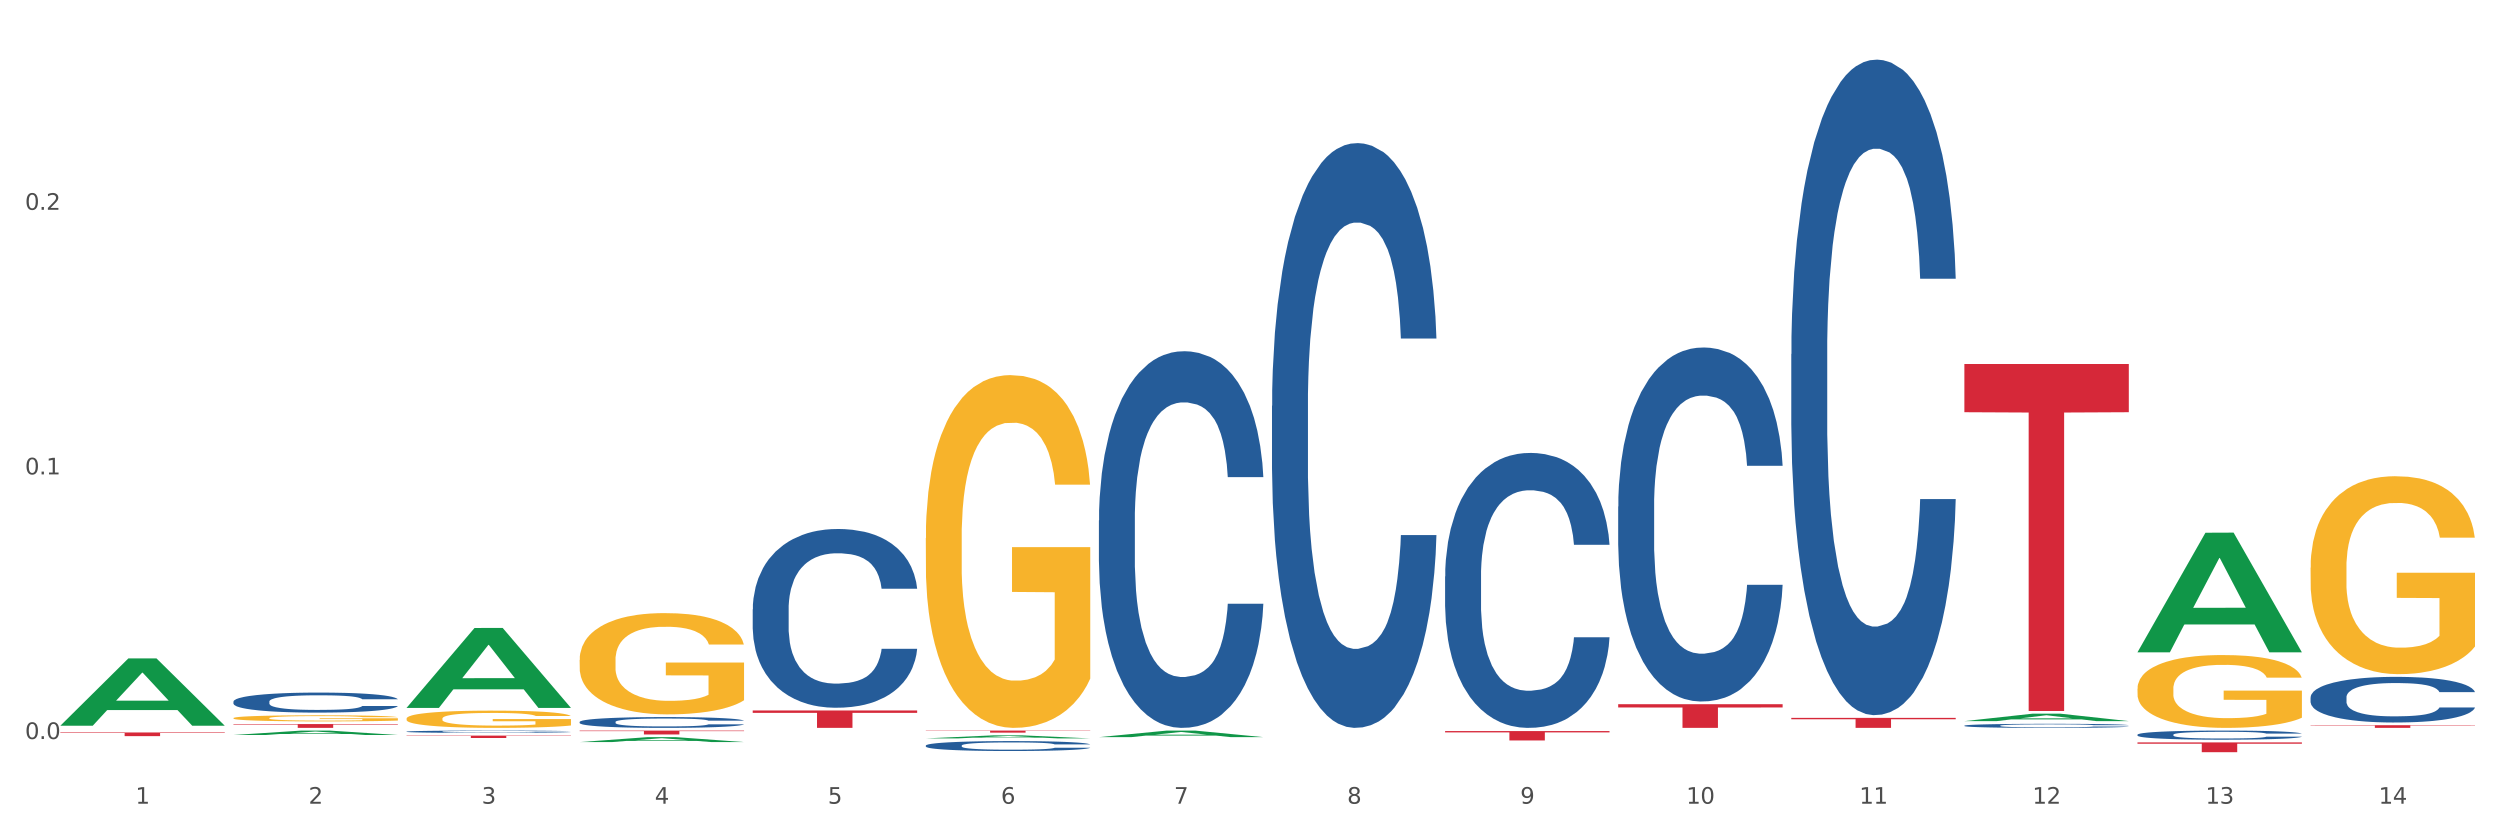 <?xml version="1.0" encoding="utf-8" standalone="no"?>
<!DOCTYPE svg PUBLIC "-//W3C//DTD SVG 1.1//EN"
  "http://www.w3.org/Graphics/SVG/1.1/DTD/svg11.dtd">
<svg xmlns:xlink="http://www.w3.org/1999/xlink" width="1080pt" height="360pt" viewBox="0 0 1080 360" xmlns="http://www.w3.org/2000/svg" version="1.1">
 <rect x="0" y="0" width="1080" height="360" fill="#333333" stroke="none"/>
 <defs>
  <style type="text/css">*{stroke-linejoin: round; stroke-linecap: butt}</style>
 </defs>
 <g id="figure_1">
  <g id="patch_1">
   <path d="M 0 360 
L 1080 360 
L 1080 0 
L 0 0 
z
" style="fill: #ffffff; stroke: #ffffff; stroke-linejoin: miter"/>
  </g>
  <g id="axes_1">
   <g id="matplotlib.axis_1">
    <g id="xtick_1">
     <g id="text_1">
      <!-- 1 -->
      <g style="fill: #4d4d4d" transform="translate(58.532 347.204) scale(0.096 -0.096)">
       <defs>
        <path id="DejaVuSans-31" d="M 794 531 
L 1825 531 
L 1825 4091 
L 703 3866 
L 703 4441 
L 1819 4666 
L 2450 4666 
L 2450 531 
L 3481 531 
L 3481 0 
L 794 0 
L 794 531 
z
" transform="scale(0.016)"/>
       </defs>
       <use xlink:href="#DejaVuSans-31"/>
      </g>
     </g>
    </g>
    <g id="xtick_2">
     <g id="text_2">
      <!-- 2 -->
      <g style="fill: #4d4d4d" transform="translate(133.308 347.204) scale(0.096 -0.096)">
       <defs>
        <path id="DejaVuSans-32" d="M 1228 531 
L 3431 531 
L 3431 0 
L 469 0 
L 469 531 
Q 828 903 1448 1529 
Q 2069 2156 2228 2338 
Q 2531 2678 2651 2914 
Q 2772 3150 2772 3378 
Q 2772 3750 2511 3984 
Q 2250 4219 1831 4219 
Q 1534 4219 1204 4116 
Q 875 4013 500 3803 
L 500 4441 
Q 881 4594 1212 4672 
Q 1544 4750 1819 4750 
Q 2544 4750 2975 4387 
Q 3406 4025 3406 3419 
Q 3406 3131 3298 2873 
Q 3191 2616 2906 2266 
Q 2828 2175 2409 1742 
Q 1991 1309 1228 531 
z
" transform="scale(0.016)"/>
       </defs>
       <use xlink:href="#DejaVuSans-32"/>
      </g>
     </g>
    </g>
    <g id="xtick_3">
     <g id="text_3">
      <!-- 3 -->
      <g style="fill: #4d4d4d" transform="translate(208.085 347.204) scale(0.096 -0.096)">
       <defs>
        <path id="DejaVuSans-33" d="M 2597 2516 
Q 3050 2419 3304 2112 
Q 3559 1806 3559 1356 
Q 3559 666 3084 287 
Q 2609 -91 1734 -91 
Q 1441 -91 1130 -33 
Q 819 25 488 141 
L 488 750 
Q 750 597 1062 519 
Q 1375 441 1716 441 
Q 2309 441 2620 675 
Q 2931 909 2931 1356 
Q 2931 1769 2642 2001 
Q 2353 2234 1838 2234 
L 1294 2234 
L 1294 2753 
L 1863 2753 
Q 2328 2753 2575 2939 
Q 2822 3125 2822 3475 
Q 2822 3834 2567 4026 
Q 2313 4219 1838 4219 
Q 1578 4219 1281 4162 
Q 984 4106 628 3988 
L 628 4550 
Q 988 4650 1302 4700 
Q 1616 4750 1894 4750 
Q 2613 4750 3031 4423 
Q 3450 4097 3450 3541 
Q 3450 3153 3228 2886 
Q 3006 2619 2597 2516 
z
" transform="scale(0.016)"/>
       </defs>
       <use xlink:href="#DejaVuSans-33"/>
      </g>
     </g>
    </g>
    <g id="xtick_4">
     <g id="text_4">
      <!-- 4 -->
      <g style="fill: #4d4d4d" transform="translate(282.862 347.204) scale(0.096 -0.096)">
       <defs>
        <path id="DejaVuSans-34" d="M 2419 4116 
L 825 1625 
L 2419 1625 
L 2419 4116 
z
M 2253 4666 
L 3047 4666 
L 3047 1625 
L 3713 1625 
L 3713 1100 
L 3047 1100 
L 3047 0 
L 2419 0 
L 2419 1100 
L 313 1100 
L 313 1709 
L 2253 4666 
z
" transform="scale(0.016)"/>
       </defs>
       <use xlink:href="#DejaVuSans-34"/>
      </g>
     </g>
    </g>
    <g id="xtick_5">
     <g id="text_5">
      <!-- 5 -->
      <g style="fill: #4d4d4d" transform="translate(357.638 347.204) scale(0.096 -0.096)">
       <defs>
        <path id="DejaVuSans-35" d="M 691 4666 
L 3169 4666 
L 3169 4134 
L 1269 4134 
L 1269 2991 
Q 1406 3038 1543 3061 
Q 1681 3084 1819 3084 
Q 2600 3084 3056 2656 
Q 3513 2228 3513 1497 
Q 3513 744 3044 326 
Q 2575 -91 1722 -91 
Q 1428 -91 1123 -41 
Q 819 9 494 109 
L 494 744 
Q 775 591 1075 516 
Q 1375 441 1709 441 
Q 2250 441 2565 725 
Q 2881 1009 2881 1497 
Q 2881 1984 2565 2268 
Q 2250 2553 1709 2553 
Q 1456 2553 1204 2497 
Q 953 2441 691 2322 
L 691 4666 
z
" transform="scale(0.016)"/>
       </defs>
       <use xlink:href="#DejaVuSans-35"/>
      </g>
     </g>
    </g>
    <g id="xtick_6">
     <g id="text_6">
      <!-- 6 -->
      <g style="fill: #4d4d4d" transform="translate(432.415 347.204) scale(0.096 -0.096)">
       <defs>
        <path id="DejaVuSans-36" d="M 2113 2584 
Q 1688 2584 1439 2293 
Q 1191 2003 1191 1497 
Q 1191 994 1439 701 
Q 1688 409 2113 409 
Q 2538 409 2786 701 
Q 3034 994 3034 1497 
Q 3034 2003 2786 2293 
Q 2538 2584 2113 2584 
z
M 3366 4563 
L 3366 3988 
Q 3128 4100 2886 4159 
Q 2644 4219 2406 4219 
Q 1781 4219 1451 3797 
Q 1122 3375 1075 2522 
Q 1259 2794 1537 2939 
Q 1816 3084 2150 3084 
Q 2853 3084 3261 2657 
Q 3669 2231 3669 1497 
Q 3669 778 3244 343 
Q 2819 -91 2113 -91 
Q 1303 -91 875 529 
Q 447 1150 447 2328 
Q 447 3434 972 4092 
Q 1497 4750 2381 4750 
Q 2619 4750 2861 4703 
Q 3103 4656 3366 4563 
z
" transform="scale(0.016)"/>
       </defs>
       <use xlink:href="#DejaVuSans-36"/>
      </g>
     </g>
    </g>
    <g id="xtick_7">
     <g id="text_7">
      <!-- 7 -->
      <g style="fill: #4d4d4d" transform="translate(507.191 347.204) scale(0.096 -0.096)">
       <defs>
        <path id="DejaVuSans-37" d="M 525 4666 
L 3525 4666 
L 3525 4397 
L 1831 0 
L 1172 0 
L 2766 4134 
L 525 4134 
L 525 4666 
z
" transform="scale(0.016)"/>
       </defs>
       <use xlink:href="#DejaVuSans-37"/>
      </g>
     </g>
    </g>
    <g id="xtick_8">
     <g id="text_8">
      <!-- 8 -->
      <g style="fill: #4d4d4d" transform="translate(581.968 347.204) scale(0.096 -0.096)">
       <defs>
        <path id="DejaVuSans-38" d="M 2034 2216 
Q 1584 2216 1326 1975 
Q 1069 1734 1069 1313 
Q 1069 891 1326 650 
Q 1584 409 2034 409 
Q 2484 409 2743 651 
Q 3003 894 3003 1313 
Q 3003 1734 2745 1975 
Q 2488 2216 2034 2216 
z
M 1403 2484 
Q 997 2584 770 2862 
Q 544 3141 544 3541 
Q 544 4100 942 4425 
Q 1341 4750 2034 4750 
Q 2731 4750 3128 4425 
Q 3525 4100 3525 3541 
Q 3525 3141 3298 2862 
Q 3072 2584 2669 2484 
Q 3125 2378 3379 2068 
Q 3634 1759 3634 1313 
Q 3634 634 3220 271 
Q 2806 -91 2034 -91 
Q 1263 -91 848 271 
Q 434 634 434 1313 
Q 434 1759 690 2068 
Q 947 2378 1403 2484 
z
M 1172 3481 
Q 1172 3119 1398 2916 
Q 1625 2713 2034 2713 
Q 2441 2713 2670 2916 
Q 2900 3119 2900 3481 
Q 2900 3844 2670 4047 
Q 2441 4250 2034 4250 
Q 1625 4250 1398 4047 
Q 1172 3844 1172 3481 
z
" transform="scale(0.016)"/>
       </defs>
       <use xlink:href="#DejaVuSans-38"/>
      </g>
     </g>
    </g>
    <g id="xtick_9">
     <g id="text_9">
      <!-- 9 -->
      <g style="fill: #4d4d4d" transform="translate(656.744 347.204) scale(0.096 -0.096)">
       <defs>
        <path id="DejaVuSans-39" d="M 703 97 
L 703 672 
Q 941 559 1184 500 
Q 1428 441 1663 441 
Q 2288 441 2617 861 
Q 2947 1281 2994 2138 
Q 2813 1869 2534 1725 
Q 2256 1581 1919 1581 
Q 1219 1581 811 2004 
Q 403 2428 403 3163 
Q 403 3881 828 4315 
Q 1253 4750 1959 4750 
Q 2769 4750 3195 4129 
Q 3622 3509 3622 2328 
Q 3622 1225 3098 567 
Q 2575 -91 1691 -91 
Q 1453 -91 1209 -44 
Q 966 3 703 97 
z
M 1959 2075 
Q 2384 2075 2632 2365 
Q 2881 2656 2881 3163 
Q 2881 3666 2632 3958 
Q 2384 4250 1959 4250 
Q 1534 4250 1286 3958 
Q 1038 3666 1038 3163 
Q 1038 2656 1286 2365 
Q 1534 2075 1959 2075 
z
" transform="scale(0.016)"/>
       </defs>
       <use xlink:href="#DejaVuSans-39"/>
      </g>
     </g>
    </g>
    <g id="xtick_10">
     <g id="text_10">
      <!-- 10 -->
      <g style="fill: #4d4d4d" transform="translate(728.467 347.204) scale(0.096 -0.096)">
       <defs>
        <path id="DejaVuSans-30" d="M 2034 4250 
Q 1547 4250 1301 3770 
Q 1056 3291 1056 2328 
Q 1056 1369 1301 889 
Q 1547 409 2034 409 
Q 2525 409 2770 889 
Q 3016 1369 3016 2328 
Q 3016 3291 2770 3770 
Q 2525 4250 2034 4250 
z
M 2034 4750 
Q 2819 4750 3233 4129 
Q 3647 3509 3647 2328 
Q 3647 1150 3233 529 
Q 2819 -91 2034 -91 
Q 1250 -91 836 529 
Q 422 1150 422 2328 
Q 422 3509 836 4129 
Q 1250 4750 2034 4750 
z
" transform="scale(0.016)"/>
       </defs>
       <use xlink:href="#DejaVuSans-31"/>
       <use xlink:href="#DejaVuSans-30" transform="translate(63.623 0)"/>
      </g>
     </g>
    </g>
    <g id="xtick_11">
     <g id="text_11">
      <!-- 11 -->
      <g style="fill: #4d4d4d" transform="translate(803.243 347.204) scale(0.096 -0.096)">
       <use xlink:href="#DejaVuSans-31"/>
       <use xlink:href="#DejaVuSans-31" transform="translate(63.623 0)"/>
      </g>
     </g>
    </g>
    <g id="xtick_12">
     <g id="text_12">
      <!-- 12 -->
      <g style="fill: #4d4d4d" transform="translate(878.02 347.204) scale(0.096 -0.096)">
       <use xlink:href="#DejaVuSans-31"/>
       <use xlink:href="#DejaVuSans-32" transform="translate(63.623 0)"/>
      </g>
     </g>
    </g>
    <g id="xtick_13">
     <g id="text_13">
      <!-- 13 -->
      <g style="fill: #4d4d4d" transform="translate(952.797 347.204) scale(0.096 -0.096)">
       <use xlink:href="#DejaVuSans-31"/>
       <use xlink:href="#DejaVuSans-33" transform="translate(63.623 0)"/>
      </g>
     </g>
    </g>
    <g id="xtick_14">
     <g id="text_14">
      <!-- 14 -->
      <g style="fill: #4d4d4d" transform="translate(1027.573 347.204) scale(0.096 -0.096)">
       <use xlink:href="#DejaVuSans-31"/>
       <use xlink:href="#DejaVuSans-34" transform="translate(63.623 0)"/>
      </g>
     </g>
    </g>
    <g id="xtick_15"/>
    <g id="xtick_16"/>
    <g id="xtick_17"/>
    <g id="xtick_18"/>
    <g id="xtick_19"/>
    <g id="xtick_20"/>
    <g id="xtick_21"/>
    <g id="xtick_22"/>
    <g id="xtick_23"/>
    <g id="xtick_24"/>
    <g id="xtick_25"/>
    <g id="xtick_26"/>
    <g id="xtick_27"/>
   </g>
   <g id="matplotlib.axis_2">
    <g id="ytick_1">
     <g id="text_15">
      <!-- 0.0 -->
      <g style="fill: #4d4d4d" transform="translate(10.8 319.255) scale(0.096 -0.096)">
       <defs>
        <path id="DejaVuSans-2e" d="M 684 794 
L 1344 794 
L 1344 0 
L 684 0 
L 684 794 
z
" transform="scale(0.016)"/>
       </defs>
       <use xlink:href="#DejaVuSans-30"/>
       <use xlink:href="#DejaVuSans-2e" transform="translate(63.623 0)"/>
       <use xlink:href="#DejaVuSans-30" transform="translate(95.41 0)"/>
      </g>
     </g>
    </g>
    <g id="ytick_2">
     <g id="text_16">
      <!-- 0.1 -->
      <g style="fill: #4d4d4d" transform="translate(10.8 204.946) scale(0.096 -0.096)">
       <use xlink:href="#DejaVuSans-30"/>
       <use xlink:href="#DejaVuSans-2e" transform="translate(63.623 0)"/>
       <use xlink:href="#DejaVuSans-31" transform="translate(95.41 0)"/>
      </g>
     </g>
    </g>
    <g id="ytick_3">
     <g id="text_17">
      <!-- 0.2 -->
      <g style="fill: #4d4d4d" transform="translate(10.8 90.637) scale(0.096 -0.096)">
       <use xlink:href="#DejaVuSans-30"/>
       <use xlink:href="#DejaVuSans-2e" transform="translate(63.623 0)"/>
       <use xlink:href="#DejaVuSans-32" transform="translate(95.41 0)"/>
      </g>
     </g>
    </g>
    <g id="ytick_4"/>
    <g id="ytick_5"/>
    <g id="ytick_6"/>
   </g>
   <g id="PolyCollection_1">
    <path d="M 26.067 313.472 
L 26.14 313.445 
L 55.434 284.442 
L 67.591 284.414 
L 97.105 313.527 
L 83.044 313.527 
L 76.672 306.748 
L 46.426 306.748 
L 46.207 306.857 
L 40.055 313.527 
L 26.067 313.527 
L 26.067 313.472 
L 50.234 302.702 
L 72.864 302.675 
L 61.659 290.619 
L 61.513 290.565 
L 61.366 290.647 
L 50.161 302.675 
L 50.234 302.702 
L 26.067 313.472 
z
" clip-path="url(#p01e218e8a9)" style="fill: #109648"/>
    <path d="M 624.279 315.824 
L 695.317 315.824 
L 695.317 316.387 
L 667.373 316.391 
L 667.373 319.876 
L 652.055 319.876 
L 652.055 316.391 
L 624.279 316.387 
L 624.279 315.827 
L 624.279 315.824 
z
" clip-path="url(#p01e218e8a9)" style="fill: #d62839"/>
    <path d="M 699.056 304.215 
L 770.094 304.215 
L 770.094 305.637 
L 742.15 305.646 
L 742.15 314.448 
L 726.831 314.448 
L 726.831 305.646 
L 699.056 305.637 
L 699.056 304.224 
L 699.056 304.215 
z
" clip-path="url(#p01e218e8a9)" style="fill: #d62839"/>
    <path d="M 773.833 310.113 
L 844.87 310.113 
L 844.87 310.715 
L 816.927 310.719 
L 816.927 314.448 
L 801.608 314.448 
L 801.608 310.719 
L 773.833 310.715 
L 773.833 310.117 
L 773.833 310.113 
z
" clip-path="url(#p01e218e8a9)" style="fill: #d62839"/>
    <path d="M 848.609 157.242 
L 919.647 157.242 
L 919.647 178.075 
L 891.703 178.215 
L 891.703 307.155 
L 876.385 307.155 
L 876.385 178.215 
L 848.609 178.075 
L 848.609 157.382 
L 848.609 157.242 
z
" clip-path="url(#p01e218e8a9)" style="fill: #d62839"/>
    <path d="M 923.386 320.715 
L 994.423 320.715 
L 994.423 321.303 
L 966.48 321.307 
L 966.48 324.95 
L 951.161 324.95 
L 951.161 321.307 
L 923.386 321.303 
L 923.386 320.719 
L 923.386 320.715 
z
" clip-path="url(#p01e218e8a9)" style="fill: #d62839"/>
    <path d="M 998.162 313.283 
L 1069.2 313.283 
L 1069.2 313.445 
L 1041.256 313.446 
L 1041.256 314.448 
L 1025.938 314.448 
L 1025.938 313.446 
L 998.162 313.445 
L 998.162 313.284 
L 998.162 313.283 
z
" clip-path="url(#p01e218e8a9)" style="fill: #d62839"/>
    <path d="M 175.62 316.06 
L 175.704 316.059 
L 175.704 316.033 
L 175.956 315.998 
L 176.88 315.934 
L 178.055 315.885 
L 180.07 315.828 
L 181.162 315.804 
L 182.59 315.778 
L 185.528 315.734 
L 188.887 315.698 
L 191.238 315.677 
L 193.002 315.665 
L 196.948 315.642 
L 199.215 315.631 
L 201.567 315.623 
L 203.582 315.618 
L 206.941 315.611 
L 209.628 315.608 
L 212.734 315.608 
L 215.337 315.608 
L 218.78 315.612 
L 223.818 315.623 
L 225.75 315.63 
L 228.353 315.641 
L 231.04 315.655 
L 233.223 315.67 
L 235.742 315.691 
L 238.345 315.719 
L 240.864 315.754 
L 242.627 315.786 
L 244.055 315.82 
L 245.314 315.861 
L 246.238 315.906 
L 246.658 315.944 
L 231.292 315.944 
L 230.872 315.91 
L 230.032 315.873 
L 229.192 315.848 
L 228.269 315.828 
L 226.841 315.805 
L 225.582 315.791 
L 223.482 315.773 
L 221.551 315.762 
L 219.956 315.756 
L 218.024 315.75 
L 213.91 315.745 
L 210.971 315.745 
L 209.124 315.746 
L 206.857 315.751 
L 204.925 315.757 
L 202.658 315.768 
L 200.895 315.78 
L 199.131 315.796 
L 198.124 315.807 
L 196.612 315.827 
L 195.605 315.844 
L 194.261 315.872 
L 193.506 315.893 
L 192.162 315.945 
L 191.574 315.984 
L 191.322 316.01 
L 191.154 316.04 
L 191.154 316.183 
L 191.658 316.248 
L 192.078 316.275 
L 192.75 316.307 
L 194.009 316.347 
L 195.857 316.387 
L 197.788 316.415 
L 199.383 316.433 
L 200.895 316.445 
L 202.406 316.456 
L 204.254 316.465 
L 205.765 316.47 
L 208.032 316.476 
L 210.719 316.478 
L 212.818 316.478 
L 217.101 316.474 
L 219.032 316.469 
L 220.879 316.463 
L 222.895 316.453 
L 224.49 316.442 
L 225.414 316.433 
L 226.925 316.416 
L 228.101 316.398 
L 229.108 316.376 
L 229.78 316.358 
L 230.536 316.33 
L 231.124 316.299 
L 231.292 316.283 
L 246.658 316.283 
L 246.322 316.316 
L 245.734 316.348 
L 244.559 316.391 
L 243.635 316.416 
L 242.207 316.446 
L 240.696 316.472 
L 238.597 316.501 
L 236.666 316.522 
L 234.65 316.54 
L 232.467 316.557 
L 228.521 316.58 
L 227.093 316.586 
L 224.07 316.597 
L 221.719 316.604 
L 218.276 316.61 
L 214.75 316.614 
L 211.055 316.615 
L 207.78 316.613 
L 204.17 316.607 
L 201.902 316.602 
L 199.383 316.593 
L 196.444 316.581 
L 193.673 316.565 
L 191.07 316.547 
L 188.635 316.525 
L 186.368 316.501 
L 183.429 316.462 
L 181.246 316.423 
L 179.651 316.387 
L 178.559 316.357 
L 177.467 316.318 
L 176.88 316.292 
L 175.956 316.227 
L 175.62 316.168 
L 175.62 316.06 
z
" clip-path="url(#p01e218e8a9)" style="fill: #255c99"/>
    <path d="M 100.844 310.226 
L 100.927 310.224 
L 100.927 310.137 
L 101.095 310.062 
L 101.934 309.881 
L 103.192 309.731 
L 104.114 309.652 
L 105.037 309.587 
L 106.127 309.522 
L 107.469 309.454 
L 109.901 309.355 
L 111.411 309.305 
L 113.256 309.252 
L 116.611 309.174 
L 119.043 309.131 
L 121.559 309.095 
L 125.669 309.051 
L 128.353 309.032 
L 131.204 309.018 
L 134.643 309.008 
L 137.243 309.005 
L 142.946 309.013 
L 147.811 309.034 
L 150.159 309.051 
L 153.178 309.08 
L 154.772 309.1 
L 157.372 309.138 
L 160.056 309.189 
L 161.901 309.232 
L 164.668 309.314 
L 166.765 309.396 
L 168.694 309.498 
L 169.701 309.567 
L 170.456 309.633 
L 171.126 309.707 
L 171.797 309.826 
L 156.701 309.826 
L 156.114 309.741 
L 155.191 309.662 
L 153.849 309.584 
L 152.675 309.536 
L 150.662 309.476 
L 148.817 309.437 
L 146.888 309.408 
L 144.54 309.384 
L 142.695 309.372 
L 140.095 309.362 
L 134.979 309.365 
L 131.54 309.384 
L 129.192 309.408 
L 127.682 309.43 
L 126.34 309.454 
L 124.83 309.488 
L 123.069 309.539 
L 121.811 309.584 
L 120.553 309.642 
L 119.547 309.7 
L 118.624 309.768 
L 117.869 309.84 
L 117.282 309.915 
L 116.779 310.006 
L 116.359 310.158 
L 116.359 310.489 
L 116.527 310.564 
L 116.947 310.662 
L 117.45 310.737 
L 118.288 310.826 
L 119.043 310.887 
L 120.469 310.974 
L 122.063 311.046 
L 123.321 311.092 
L 124.579 311.13 
L 126.759 311.183 
L 129.192 311.227 
L 131.288 311.253 
L 134.14 311.278 
L 136.069 311.287 
L 137.746 311.292 
L 141.856 311.292 
L 144.791 311.285 
L 148.062 311.268 
L 150.578 311.246 
L 152.675 311.22 
L 155.023 311.176 
L 156.533 311.135 
L 156.533 310.631 
L 138.082 310.629 
L 138.082 310.293 
L 171.881 310.293 
L 171.881 311.278 
L 170.456 311.328 
L 168.862 311.374 
L 167.185 311.415 
L 164.668 311.466 
L 161.649 311.514 
L 158.965 311.548 
L 156.114 311.577 
L 152.759 311.603 
L 148.398 311.627 
L 145.714 311.637 
L 142.359 311.644 
L 138.417 311.647 
L 134.979 311.642 
L 131.624 311.63 
L 128.101 311.608 
L 124.663 311.577 
L 122.063 311.545 
L 119.463 311.507 
L 116.695 311.456 
L 114.514 311.408 
L 112.837 311.364 
L 110.992 311.309 
L 108.979 311.237 
L 107.469 311.171 
L 106.127 311.104 
L 104.702 311.017 
L 103.695 310.942 
L 102.689 310.848 
L 102.102 310.778 
L 101.431 310.67 
L 100.927 310.518 
L 100.844 310.226 
z
" clip-path="url(#p01e218e8a9)" style="fill: #f7b32b"/>
    <path d="M 998.162 301.264 
L 998.246 301.246 
L 998.246 300.741 
L 998.498 300.057 
L 999.422 298.796 
L 1000.597 297.842 
L 1002.613 296.725 
L 1003.704 296.257 
L 1005.132 295.735 
L 1008.071 294.888 
L 1011.429 294.168 
L 1013.78 293.772 
L 1015.544 293.519 
L 1019.49 293.069 
L 1021.758 292.871 
L 1024.109 292.709 
L 1026.124 292.601 
L 1029.483 292.475 
L 1032.17 292.421 
L 1035.277 292.403 
L 1037.88 292.421 
L 1041.322 292.493 
L 1046.36 292.709 
L 1048.292 292.835 
L 1050.895 293.051 
L 1053.582 293.339 
L 1055.765 293.627 
L 1058.284 294.042 
L 1060.887 294.582 
L 1063.406 295.266 
L 1065.169 295.897 
L 1066.597 296.563 
L 1067.856 297.373 
L 1068.78 298.256 
L 1069.2 298.994 
L 1053.834 298.994 
L 1053.414 298.328 
L 1052.574 297.608 
L 1051.734 297.121 
L 1050.811 296.725 
L 1049.383 296.275 
L 1048.124 295.987 
L 1046.025 295.645 
L 1044.093 295.428 
L 1042.498 295.302 
L 1040.567 295.194 
L 1036.452 295.086 
L 1033.513 295.086 
L 1031.666 295.122 
L 1029.399 295.212 
L 1027.467 295.338 
L 1025.2 295.555 
L 1023.437 295.789 
L 1021.674 296.095 
L 1020.666 296.311 
L 1019.155 296.707 
L 1018.147 297.031 
L 1016.803 297.59 
L 1016.048 297.986 
L 1014.704 299.012 
L 1014.116 299.769 
L 1013.864 300.291 
L 1013.697 300.867 
L 1013.697 303.677 
L 1014.2 304.938 
L 1014.62 305.478 
L 1015.292 306.09 
L 1016.551 306.883 
L 1018.399 307.657 
L 1020.33 308.215 
L 1021.925 308.558 
L 1023.437 308.81 
L 1024.948 309.008 
L 1026.796 309.188 
L 1028.307 309.296 
L 1030.574 309.404 
L 1033.261 309.458 
L 1035.361 309.458 
L 1039.643 309.368 
L 1041.574 309.278 
L 1043.422 309.152 
L 1045.437 308.954 
L 1047.032 308.738 
L 1047.956 308.576 
L 1049.467 308.233 
L 1050.643 307.873 
L 1051.65 307.459 
L 1052.322 307.099 
L 1053.078 306.558 
L 1053.666 305.946 
L 1053.834 305.622 
L 1069.2 305.622 
L 1068.864 306.27 
L 1068.276 306.901 
L 1067.101 307.747 
L 1066.177 308.233 
L 1064.75 308.828 
L 1063.238 309.332 
L 1061.139 309.89 
L 1059.208 310.305 
L 1057.192 310.665 
L 1055.009 310.989 
L 1051.063 311.439 
L 1049.635 311.565 
L 1046.612 311.781 
L 1044.261 311.907 
L 1040.818 312.033 
L 1037.292 312.105 
L 1033.597 312.123 
L 1030.322 312.087 
L 1026.712 311.979 
L 1024.445 311.871 
L 1021.925 311.709 
L 1018.987 311.457 
L 1016.216 311.151 
L 1013.613 310.791 
L 1011.177 310.377 
L 1008.91 309.908 
L 1005.971 309.134 
L 1003.788 308.377 
L 1002.193 307.675 
L 1001.101 307.081 
L 1000.01 306.324 
L 999.422 305.802 
L 998.498 304.541 
L 998.162 303.371 
L 998.162 301.264 
z
" clip-path="url(#p01e218e8a9)" style="fill: #255c99"/>
    <path d="M 923.386 317.381 
L 923.47 317.378 
L 923.47 317.277 
L 923.722 317.14 
L 924.645 316.887 
L 925.821 316.696 
L 927.836 316.473 
L 928.928 316.379 
L 930.355 316.275 
L 933.294 316.105 
L 936.653 315.961 
L 939.004 315.882 
L 940.767 315.831 
L 944.714 315.741 
L 946.981 315.701 
L 949.332 315.669 
L 951.347 315.647 
L 954.706 315.622 
L 957.393 315.611 
L 960.5 315.608 
L 963.103 315.611 
L 966.546 315.626 
L 971.584 315.669 
L 973.515 315.694 
L 976.118 315.737 
L 978.805 315.795 
L 980.988 315.853 
L 983.507 315.936 
L 986.111 316.044 
L 988.63 316.181 
L 990.393 316.307 
L 991.82 316.44 
L 993.08 316.603 
L 994.004 316.779 
L 994.423 316.927 
L 979.057 316.927 
L 978.637 316.794 
L 977.798 316.65 
L 976.958 316.552 
L 976.034 316.473 
L 974.607 316.383 
L 973.347 316.325 
L 971.248 316.257 
L 969.317 316.213 
L 967.721 316.188 
L 965.79 316.166 
L 961.676 316.145 
L 958.737 316.145 
L 956.889 316.152 
L 954.622 316.17 
L 952.691 316.195 
L 950.424 316.238 
L 948.66 316.285 
L 946.897 316.347 
L 945.889 316.39 
L 944.378 316.469 
L 943.37 316.534 
L 942.027 316.646 
L 941.271 316.725 
L 939.928 316.931 
L 939.34 317.082 
L 939.088 317.187 
L 938.92 317.302 
L 938.92 317.865 
L 939.424 318.117 
L 939.844 318.225 
L 940.515 318.348 
L 941.775 318.506 
L 943.622 318.661 
L 945.554 318.773 
L 947.149 318.842 
L 948.66 318.892 
L 950.172 318.932 
L 952.019 318.968 
L 953.531 318.99 
L 955.798 319.011 
L 958.485 319.022 
L 960.584 319.022 
L 964.866 319.004 
L 966.798 318.986 
L 968.645 318.961 
L 970.66 318.921 
L 972.256 318.878 
L 973.179 318.845 
L 974.691 318.777 
L 975.866 318.705 
L 976.874 318.622 
L 977.546 318.55 
L 978.301 318.442 
L 978.889 318.319 
L 979.057 318.254 
L 994.423 318.254 
L 994.088 318.384 
L 993.5 318.51 
L 992.324 318.679 
L 991.401 318.777 
L 989.973 318.896 
L 988.462 318.997 
L 986.362 319.109 
L 984.431 319.191 
L 982.416 319.264 
L 980.233 319.329 
L 976.286 319.419 
L 974.859 319.444 
L 971.836 319.487 
L 969.485 319.512 
L 966.042 319.538 
L 962.515 319.552 
L 958.821 319.556 
L 955.546 319.548 
L 951.935 319.527 
L 949.668 319.505 
L 947.149 319.473 
L 944.21 319.422 
L 941.439 319.361 
L 938.836 319.289 
L 936.401 319.206 
L 934.134 319.112 
L 931.195 318.957 
L 929.012 318.806 
L 927.416 318.665 
L 926.325 318.546 
L 925.233 318.395 
L 924.645 318.29 
L 923.722 318.038 
L 923.386 317.803 
L 923.386 317.381 
z
" clip-path="url(#p01e218e8a9)" style="fill: #255c99"/>
    <path d="M 848.609 313.478 
L 848.693 313.476 
L 848.693 313.431 
L 848.945 313.37 
L 849.869 313.257 
L 851.044 313.172 
L 853.06 313.072 
L 854.151 313.03 
L 855.579 312.983 
L 858.517 312.908 
L 861.876 312.843 
L 864.227 312.808 
L 865.991 312.785 
L 869.937 312.745 
L 872.204 312.727 
L 874.556 312.713 
L 876.571 312.703 
L 879.93 312.692 
L 882.617 312.687 
L 885.723 312.686 
L 888.326 312.687 
L 891.769 312.694 
L 896.807 312.713 
L 898.739 312.724 
L 901.342 312.744 
L 904.029 312.769 
L 906.212 312.795 
L 908.731 312.832 
L 911.334 312.88 
L 913.853 312.942 
L 915.616 312.998 
L 917.044 313.057 
L 918.303 313.13 
L 919.227 313.209 
L 919.647 313.275 
L 904.281 313.275 
L 903.861 313.215 
L 903.021 313.151 
L 902.181 313.107 
L 901.258 313.072 
L 899.83 313.032 
L 898.571 313.006 
L 896.471 312.975 
L 894.54 312.956 
L 892.945 312.945 
L 891.013 312.935 
L 886.899 312.925 
L 883.96 312.925 
L 882.113 312.929 
L 879.846 312.937 
L 877.914 312.948 
L 875.647 312.967 
L 873.884 312.988 
L 872.12 313.016 
L 871.113 313.035 
L 869.601 313.07 
L 868.594 313.099 
L 867.25 313.149 
L 866.495 313.185 
L 865.151 313.276 
L 864.563 313.344 
L 864.311 313.391 
L 864.143 313.442 
L 864.143 313.693 
L 864.647 313.806 
L 865.067 313.854 
L 865.739 313.909 
L 866.998 313.98 
L 868.846 314.049 
L 870.777 314.099 
L 872.372 314.129 
L 873.884 314.152 
L 875.395 314.17 
L 877.243 314.186 
L 878.754 314.195 
L 881.021 314.205 
L 883.708 314.21 
L 885.807 314.21 
L 890.09 314.202 
L 892.021 314.194 
L 893.868 314.183 
L 895.884 314.165 
L 897.479 314.146 
L 898.403 314.131 
L 899.914 314.1 
L 901.09 314.068 
L 902.097 314.031 
L 902.769 313.999 
L 903.525 313.951 
L 904.113 313.896 
L 904.281 313.867 
L 919.647 313.867 
L 919.311 313.925 
L 918.723 313.981 
L 917.548 314.057 
L 916.624 314.1 
L 915.197 314.154 
L 913.685 314.199 
L 911.586 314.249 
L 909.655 314.286 
L 907.639 314.318 
L 905.456 314.347 
L 901.51 314.387 
L 900.082 314.398 
L 897.059 314.418 
L 894.708 314.429 
L 891.265 314.44 
L 887.739 314.447 
L 884.044 314.448 
L 880.769 314.445 
L 877.159 314.435 
L 874.891 314.426 
L 872.372 314.411 
L 869.433 314.389 
L 866.662 314.361 
L 864.059 314.329 
L 861.624 314.292 
L 859.357 314.25 
L 856.418 314.181 
L 854.235 314.113 
L 852.64 314.051 
L 851.548 313.997 
L 850.456 313.93 
L 849.869 313.883 
L 848.945 313.77 
L 848.609 313.666 
L 848.609 313.478 
z
" clip-path="url(#p01e218e8a9)" style="fill: #255c99"/>
    <path d="M 773.833 153.003 
L 773.917 152.744 
L 773.917 145.503 
L 774.168 135.675 
L 775.092 117.571 
L 776.268 103.864 
L 778.283 87.829 
L 779.375 81.105 
L 780.802 73.605 
L 783.741 61.45 
L 787.1 51.105 
L 789.451 45.415 
L 791.214 41.794 
L 795.161 35.329 
L 797.428 32.484 
L 799.779 30.156 
L 801.794 28.604 
L 805.153 26.794 
L 807.84 26.018 
L 810.947 25.759 
L 813.55 26.018 
L 816.993 27.053 
L 822.031 30.156 
L 823.962 31.966 
L 826.565 35.07 
L 829.252 39.208 
L 831.435 43.346 
L 833.954 49.294 
L 836.557 57.053 
L 839.076 66.881 
L 840.84 75.933 
L 842.267 85.502 
L 843.527 97.14 
L 844.45 109.812 
L 844.87 120.416 
L 829.504 120.416 
L 829.084 110.847 
L 828.244 100.502 
L 827.405 93.519 
L 826.481 87.829 
L 825.054 81.364 
L 823.794 77.226 
L 821.695 72.312 
L 819.764 69.208 
L 818.168 67.398 
L 816.237 65.846 
L 812.122 64.295 
L 809.184 64.295 
L 807.336 64.812 
L 805.069 66.105 
L 803.138 67.915 
L 800.871 71.019 
L 799.107 74.381 
L 797.344 78.778 
L 796.336 81.881 
L 794.825 87.571 
L 793.817 92.226 
L 792.474 100.243 
L 791.718 105.933 
L 790.374 120.675 
L 789.787 131.537 
L 789.535 139.037 
L 789.367 147.313 
L 789.367 187.658 
L 789.871 205.762 
L 790.291 213.521 
L 790.962 222.314 
L 792.222 233.694 
L 794.069 244.814 
L 796 252.832 
L 797.596 257.746 
L 799.107 261.366 
L 800.619 264.211 
L 802.466 266.797 
L 803.977 268.349 
L 806.245 269.901 
L 808.932 270.677 
L 811.031 270.677 
L 815.313 269.384 
L 817.245 268.091 
L 819.092 266.28 
L 821.107 263.435 
L 822.703 260.332 
L 823.626 258.004 
L 825.138 253.09 
L 826.313 247.918 
L 827.321 241.97 
L 827.993 236.797 
L 828.748 229.038 
L 829.336 220.245 
L 829.504 215.59 
L 844.87 215.59 
L 844.534 224.9 
L 843.947 233.952 
L 842.771 246.107 
L 841.847 253.09 
L 840.42 261.625 
L 838.909 268.866 
L 836.809 276.884 
L 834.878 282.832 
L 832.863 288.005 
L 830.68 292.66 
L 826.733 299.125 
L 825.306 300.936 
L 822.283 304.039 
L 819.932 305.85 
L 816.489 307.66 
L 812.962 308.695 
L 809.267 308.953 
L 805.993 308.436 
L 802.382 306.884 
L 800.115 305.332 
L 797.596 303.005 
L 794.657 299.384 
L 791.886 294.988 
L 789.283 289.815 
L 786.848 283.867 
L 784.581 277.142 
L 781.642 266.022 
L 779.459 255.159 
L 777.863 245.073 
L 776.772 236.538 
L 775.68 225.676 
L 775.092 218.176 
L 774.168 200.072 
L 773.833 183.262 
L 773.833 153.003 
z
" clip-path="url(#p01e218e8a9)" style="fill: #255c99"/>
    <path d="M 699.056 218.833 
L 699.14 218.694 
L 699.14 214.783 
L 699.392 209.475 
L 700.316 199.698 
L 701.491 192.296 
L 703.506 183.636 
L 704.598 180.005 
L 706.025 175.954 
L 708.964 169.39 
L 712.323 163.803 
L 714.674 160.73 
L 716.438 158.775 
L 720.384 155.283 
L 722.651 153.746 
L 725.002 152.489 
L 727.018 151.651 
L 730.376 150.674 
L 733.063 150.255 
L 736.17 150.115 
L 738.773 150.255 
L 742.216 150.813 
L 747.254 152.489 
L 749.185 153.467 
L 751.789 155.143 
L 754.476 157.378 
L 756.659 159.613 
L 759.178 162.825 
L 761.781 167.015 
L 764.3 172.323 
L 766.063 177.211 
L 767.491 182.379 
L 768.75 188.664 
L 769.674 195.508 
L 770.094 201.235 
L 754.727 201.235 
L 754.308 196.067 
L 753.468 190.48 
L 752.628 186.709 
L 751.705 183.636 
L 750.277 180.144 
L 749.018 177.91 
L 746.918 175.256 
L 744.987 173.58 
L 743.392 172.602 
L 741.46 171.764 
L 737.346 170.926 
L 734.407 170.926 
L 732.56 171.205 
L 730.292 171.904 
L 728.361 172.881 
L 726.094 174.557 
L 724.331 176.373 
L 722.567 178.748 
L 721.56 180.424 
L 720.048 183.496 
L 719.041 186.011 
L 717.697 190.34 
L 716.941 193.413 
L 715.598 201.374 
L 715.01 207.241 
L 714.758 211.291 
L 714.59 215.761 
L 714.59 237.549 
L 715.094 247.326 
L 715.514 251.517 
L 716.186 256.265 
L 717.445 262.411 
L 719.293 268.417 
L 721.224 272.747 
L 722.819 275.4 
L 724.331 277.356 
L 725.842 278.892 
L 727.689 280.289 
L 729.201 281.127 
L 731.468 281.965 
L 734.155 282.384 
L 736.254 282.384 
L 740.537 281.686 
L 742.468 280.987 
L 744.315 280.01 
L 746.331 278.473 
L 747.926 276.797 
L 748.85 275.54 
L 750.361 272.886 
L 751.537 270.093 
L 752.544 266.88 
L 753.216 264.087 
L 753.972 259.897 
L 754.56 255.148 
L 754.727 252.634 
L 770.094 252.634 
L 769.758 257.662 
L 769.17 262.551 
L 767.995 269.115 
L 767.071 272.886 
L 765.643 277.495 
L 764.132 281.406 
L 762.033 285.736 
L 760.101 288.949 
L 758.086 291.742 
L 755.903 294.256 
L 751.956 297.748 
L 750.529 298.726 
L 747.506 300.402 
L 745.155 301.379 
L 741.712 302.357 
L 738.186 302.916 
L 734.491 303.055 
L 731.216 302.776 
L 727.605 301.938 
L 725.338 301.1 
L 722.819 299.843 
L 719.88 297.888 
L 717.109 295.513 
L 714.506 292.72 
L 712.071 289.507 
L 709.804 285.876 
L 706.865 279.87 
L 704.682 274.004 
L 703.087 268.556 
L 701.995 263.947 
L 700.903 258.081 
L 700.316 254.031 
L 699.392 244.254 
L 699.056 235.175 
L 699.056 218.833 
z
" clip-path="url(#p01e218e8a9)" style="fill: #255c99"/>
    <path d="M 624.279 249.035 
L 624.363 248.927 
L 624.363 245.889 
L 624.615 241.767 
L 625.539 234.173 
L 626.715 228.424 
L 628.73 221.698 
L 629.821 218.878 
L 631.249 215.732 
L 634.188 210.633 
L 637.547 206.294 
L 639.898 203.908 
L 641.661 202.389 
L 645.608 199.677 
L 647.875 198.484 
L 650.226 197.507 
L 652.241 196.856 
L 655.6 196.097 
L 658.287 195.772 
L 661.394 195.663 
L 663.997 195.772 
L 667.44 196.205 
L 672.478 197.507 
L 674.409 198.267 
L 677.012 199.568 
L 679.699 201.304 
L 681.882 203.04 
L 684.401 205.535 
L 687.004 208.789 
L 689.523 212.911 
L 691.287 216.708 
L 692.714 220.722 
L 693.974 225.603 
L 694.897 230.919 
L 695.317 235.367 
L 679.951 235.367 
L 679.531 231.353 
L 678.691 227.014 
L 677.852 224.085 
L 676.928 221.698 
L 675.501 218.986 
L 674.241 217.251 
L 672.142 215.189 
L 670.21 213.888 
L 668.615 213.128 
L 666.684 212.477 
L 662.569 211.827 
L 659.63 211.827 
L 657.783 212.043 
L 655.516 212.586 
L 653.585 213.345 
L 651.317 214.647 
L 649.554 216.057 
L 647.791 217.901 
L 646.783 219.203 
L 645.272 221.59 
L 644.264 223.542 
L 642.921 226.905 
L 642.165 229.292 
L 640.821 235.475 
L 640.234 240.031 
L 639.982 243.177 
L 639.814 246.648 
L 639.814 263.571 
L 640.318 271.165 
L 640.737 274.419 
L 641.409 278.107 
L 642.669 282.881 
L 644.516 287.545 
L 646.447 290.908 
L 648.043 292.969 
L 649.554 294.488 
L 651.066 295.681 
L 652.913 296.766 
L 654.424 297.417 
L 656.691 298.068 
L 659.378 298.393 
L 661.478 298.393 
L 665.76 297.851 
L 667.691 297.308 
L 669.539 296.549 
L 671.554 295.356 
L 673.149 294.054 
L 674.073 293.078 
L 675.585 291.017 
L 676.76 288.847 
L 677.768 286.352 
L 678.439 284.182 
L 679.195 280.928 
L 679.783 277.24 
L 679.951 275.287 
L 695.317 275.287 
L 694.981 279.192 
L 694.394 282.989 
L 693.218 288.088 
L 692.294 291.017 
L 690.867 294.596 
L 689.355 297.634 
L 687.256 300.997 
L 685.325 303.492 
L 683.31 305.661 
L 681.126 307.614 
L 677.18 310.326 
L 675.752 311.085 
L 672.73 312.387 
L 670.378 313.146 
L 666.936 313.906 
L 663.409 314.34 
L 659.714 314.448 
L 656.44 314.231 
L 652.829 313.58 
L 650.562 312.929 
L 648.043 311.953 
L 645.104 310.434 
L 642.333 308.59 
L 639.73 306.421 
L 637.295 303.926 
L 635.027 301.105 
L 632.089 296.441 
L 629.905 291.884 
L 628.31 287.654 
L 627.218 284.074 
L 626.127 279.518 
L 625.539 276.372 
L 624.615 268.778 
L 624.279 261.727 
L 624.279 249.035 
z
" clip-path="url(#p01e218e8a9)" style="fill: #255c99"/>
    <path d="M 549.503 175.328 
L 549.587 175.098 
L 549.587 168.638 
L 549.839 159.871 
L 550.762 143.721 
L 551.938 131.493 
L 553.953 117.189 
L 555.045 111.19 
L 556.472 104.5 
L 559.411 93.656 
L 562.77 84.428 
L 565.121 79.352 
L 566.884 76.122 
L 570.831 70.354 
L 573.098 67.816 
L 575.449 65.74 
L 577.465 64.356 
L 580.823 62.741 
L 583.51 62.049 
L 586.617 61.818 
L 589.22 62.049 
L 592.663 62.971 
L 597.701 65.74 
L 599.632 67.355 
L 602.235 70.124 
L 604.922 73.815 
L 607.106 77.506 
L 609.625 82.813 
L 612.228 89.734 
L 614.747 98.501 
L 616.51 106.576 
L 617.938 115.112 
L 619.197 125.495 
L 620.121 136.799 
L 620.541 146.259 
L 605.174 146.259 
L 604.754 137.722 
L 603.915 128.494 
L 603.075 122.265 
L 602.151 117.189 
L 600.724 111.421 
L 599.464 107.73 
L 597.365 103.346 
L 595.434 100.578 
L 593.839 98.963 
L 591.907 97.578 
L 587.793 96.194 
L 584.854 96.194 
L 583.007 96.655 
L 580.739 97.809 
L 578.808 99.424 
L 576.541 102.193 
L 574.778 105.192 
L 573.014 109.114 
L 572.007 111.883 
L 570.495 116.958 
L 569.488 121.111 
L 568.144 128.263 
L 567.388 133.339 
L 566.045 146.489 
L 565.457 156.179 
L 565.205 162.87 
L 565.037 170.253 
L 565.037 206.244 
L 565.541 222.394 
L 565.961 229.315 
L 566.633 237.159 
L 567.892 247.311 
L 569.739 257.231 
L 571.671 264.383 
L 573.266 268.767 
L 574.778 271.997 
L 576.289 274.535 
L 578.136 276.842 
L 579.648 278.226 
L 581.915 279.611 
L 584.602 280.303 
L 586.701 280.303 
L 590.984 279.149 
L 592.915 277.996 
L 594.762 276.381 
L 596.777 273.843 
L 598.373 271.074 
L 599.297 268.998 
L 600.808 264.614 
L 601.984 260 
L 602.991 254.694 
L 603.663 250.079 
L 604.419 243.158 
L 605.006 235.314 
L 605.174 231.161 
L 620.541 231.161 
L 620.205 239.467 
L 619.617 247.541 
L 618.441 258.385 
L 617.518 264.614 
L 616.09 272.228 
L 614.579 278.688 
L 612.48 285.84 
L 610.548 291.146 
L 608.533 295.76 
L 606.35 299.913 
L 602.403 305.681 
L 600.976 307.296 
L 597.953 310.065 
L 595.602 311.68 
L 592.159 313.295 
L 588.632 314.217 
L 584.938 314.448 
L 581.663 313.987 
L 578.052 312.602 
L 575.785 311.218 
L 573.266 309.142 
L 570.327 305.912 
L 567.556 301.99 
L 564.953 297.375 
L 562.518 292.069 
L 560.251 286.07 
L 557.312 276.15 
L 555.129 266.46 
L 553.533 257.462 
L 552.442 249.849 
L 551.35 240.159 
L 550.762 233.468 
L 549.839 217.318 
L 549.503 202.322 
L 549.503 175.328 
z
" clip-path="url(#p01e218e8a9)" style="fill: #255c99"/>
    <path d="M 474.726 224.84 
L 474.81 224.691 
L 474.81 220.53 
L 475.062 214.883 
L 475.986 204.481 
L 477.161 196.605 
L 479.177 187.391 
L 480.268 183.528 
L 481.696 179.218 
L 484.635 172.234 
L 487.993 166.289 
L 490.345 163.02 
L 492.108 160.94 
L 496.054 157.225 
L 498.322 155.59 
L 500.673 154.253 
L 502.688 153.361 
L 506.047 152.321 
L 508.734 151.875 
L 511.841 151.726 
L 514.444 151.875 
L 517.886 152.469 
L 522.925 154.253 
L 524.856 155.293 
L 527.459 157.076 
L 530.146 159.454 
L 532.329 161.831 
L 534.848 165.249 
L 537.451 169.707 
L 539.97 175.354 
L 541.734 180.556 
L 543.161 186.054 
L 544.421 192.741 
L 545.344 200.023 
L 545.764 206.115 
L 530.398 206.115 
L 529.978 200.617 
L 529.138 194.673 
L 528.299 190.661 
L 527.375 187.391 
L 525.947 183.676 
L 524.688 181.299 
L 522.589 178.475 
L 520.657 176.692 
L 519.062 175.652 
L 517.131 174.76 
L 513.016 173.868 
L 510.077 173.868 
L 508.23 174.166 
L 505.963 174.909 
L 504.032 175.949 
L 501.764 177.732 
L 500.001 179.664 
L 498.238 182.19 
L 497.23 183.973 
L 495.719 187.243 
L 494.711 189.918 
L 493.367 194.524 
L 492.612 197.794 
L 491.268 206.264 
L 490.68 212.505 
L 490.429 216.815 
L 490.261 221.57 
L 490.261 244.753 
L 490.764 255.155 
L 491.184 259.613 
L 491.856 264.666 
L 493.116 271.204 
L 494.963 277.594 
L 496.894 282.201 
L 498.49 285.024 
L 500.001 287.105 
L 501.512 288.74 
L 503.36 290.226 
L 504.871 291.117 
L 507.138 292.009 
L 509.825 292.455 
L 511.925 292.455 
L 516.207 291.712 
L 518.138 290.969 
L 519.986 289.928 
L 522.001 288.294 
L 523.596 286.51 
L 524.52 285.173 
L 526.031 282.35 
L 527.207 279.377 
L 528.215 275.96 
L 528.886 272.987 
L 529.642 268.529 
L 530.23 263.477 
L 530.398 260.802 
L 545.764 260.802 
L 545.428 266.152 
L 544.84 271.353 
L 543.665 278.337 
L 542.741 282.35 
L 541.314 287.253 
L 539.802 291.414 
L 537.703 296.021 
L 535.772 299.439 
L 533.757 302.411 
L 531.573 305.086 
L 527.627 308.801 
L 526.199 309.841 
L 523.176 311.625 
L 520.825 312.665 
L 517.383 313.705 
L 513.856 314.3 
L 510.161 314.448 
L 506.886 314.151 
L 503.276 313.259 
L 501.009 312.368 
L 498.49 311.03 
L 495.551 308.95 
L 492.78 306.423 
L 490.177 303.451 
L 487.742 300.033 
L 485.474 296.17 
L 482.535 289.78 
L 480.352 283.538 
L 478.757 277.743 
L 477.665 272.839 
L 476.574 266.597 
L 475.986 262.288 
L 475.062 251.886 
L 474.726 242.226 
L 474.726 224.84 
z
" clip-path="url(#p01e218e8a9)" style="fill: #255c99"/>
    <path d="M 399.95 322.078 
L 400.034 322.074 
L 400.034 321.964 
L 400.286 321.815 
L 401.209 321.541 
L 402.385 321.333 
L 404.4 321.089 
L 405.492 320.987 
L 406.919 320.874 
L 409.858 320.689 
L 413.217 320.532 
L 415.568 320.446 
L 417.331 320.391 
L 421.278 320.293 
L 423.545 320.25 
L 425.896 320.214 
L 427.911 320.191 
L 431.27 320.163 
L 433.957 320.152 
L 437.064 320.148 
L 439.667 320.152 
L 443.11 320.167 
L 448.148 320.214 
L 450.079 320.242 
L 452.682 320.289 
L 455.369 320.352 
L 457.552 320.414 
L 460.072 320.505 
L 462.675 320.622 
L 465.194 320.772 
L 466.957 320.909 
L 468.384 321.054 
L 469.644 321.231 
L 470.568 321.423 
L 470.988 321.584 
L 455.621 321.584 
L 455.201 321.439 
L 454.362 321.282 
L 453.522 321.176 
L 452.598 321.089 
L 451.171 320.991 
L 449.911 320.928 
L 447.812 320.854 
L 445.881 320.807 
L 444.285 320.779 
L 442.354 320.756 
L 438.24 320.732 
L 435.301 320.732 
L 433.453 320.74 
L 431.186 320.76 
L 429.255 320.787 
L 426.988 320.834 
L 425.224 320.885 
L 423.461 320.952 
L 422.453 320.999 
L 420.942 321.085 
L 419.934 321.156 
L 418.591 321.278 
L 417.835 321.364 
L 416.492 321.588 
L 415.904 321.753 
L 415.652 321.866 
L 415.484 321.992 
L 415.484 322.604 
L 415.988 322.879 
L 416.408 322.997 
L 417.079 323.13 
L 418.339 323.303 
L 420.186 323.471 
L 422.118 323.593 
L 423.713 323.668 
L 425.224 323.723 
L 426.736 323.766 
L 428.583 323.805 
L 430.095 323.828 
L 432.362 323.852 
L 435.049 323.864 
L 437.148 323.864 
L 441.43 323.844 
L 443.362 323.825 
L 445.209 323.797 
L 447.224 323.754 
L 448.82 323.707 
L 449.743 323.672 
L 451.255 323.597 
L 452.43 323.518 
L 453.438 323.428 
L 454.11 323.35 
L 454.865 323.232 
L 455.453 323.099 
L 455.621 323.028 
L 470.988 323.028 
L 470.652 323.169 
L 470.064 323.307 
L 468.888 323.491 
L 467.965 323.597 
L 466.537 323.726 
L 465.026 323.836 
L 462.927 323.958 
L 460.995 324.048 
L 458.98 324.127 
L 456.797 324.197 
L 452.85 324.295 
L 451.423 324.323 
L 448.4 324.37 
L 446.049 324.397 
L 442.606 324.425 
L 439.079 324.441 
L 435.385 324.445 
L 432.11 324.437 
L 428.499 324.413 
L 426.232 324.39 
L 423.713 324.354 
L 420.774 324.299 
L 418.003 324.233 
L 415.4 324.154 
L 412.965 324.064 
L 410.698 323.962 
L 407.759 323.793 
L 405.576 323.628 
L 403.98 323.475 
L 402.889 323.346 
L 401.797 323.181 
L 401.209 323.067 
L 400.286 322.792 
L 399.95 322.537 
L 399.95 322.078 
z
" clip-path="url(#p01e218e8a9)" style="fill: #255c99"/>
    <path d="M 325.173 263.222 
L 325.257 263.152 
L 325.257 261.177 
L 325.509 258.497 
L 326.433 253.559 
L 327.608 249.821 
L 329.624 245.448 
L 330.715 243.615 
L 332.143 241.569 
L 335.082 238.254 
L 338.44 235.433 
L 340.791 233.882 
L 342.555 232.894 
L 346.501 231.131 
L 348.769 230.355 
L 351.12 229.72 
L 353.135 229.297 
L 356.494 228.803 
L 359.181 228.592 
L 362.288 228.521 
L 364.891 228.592 
L 368.333 228.874 
L 373.371 229.72 
L 375.303 230.214 
L 377.906 231.06 
L 380.593 232.189 
L 382.776 233.317 
L 385.295 234.939 
L 387.898 237.055 
L 390.417 239.736 
L 392.18 242.204 
L 393.608 244.814 
L 394.867 247.988 
L 395.791 251.444 
L 396.211 254.335 
L 380.845 254.335 
L 380.425 251.726 
L 379.585 248.904 
L 378.745 247 
L 377.822 245.448 
L 376.394 243.685 
L 375.135 242.557 
L 373.036 241.217 
L 371.104 240.37 
L 369.509 239.877 
L 367.578 239.453 
L 363.463 239.03 
L 360.524 239.03 
L 358.677 239.171 
L 356.41 239.524 
L 354.478 240.018 
L 352.211 240.864 
L 350.448 241.781 
L 348.685 242.98 
L 347.677 243.826 
L 346.165 245.378 
L 345.158 246.647 
L 343.814 248.834 
L 343.059 250.386 
L 341.715 254.406 
L 341.127 257.368 
L 340.875 259.413 
L 340.707 261.67 
L 340.707 272.673 
L 341.211 277.61 
L 341.631 279.726 
L 342.303 282.124 
L 343.562 285.227 
L 345.41 288.26 
L 347.341 290.447 
L 348.936 291.787 
L 350.448 292.774 
L 351.959 293.55 
L 353.807 294.255 
L 355.318 294.679 
L 357.585 295.102 
L 360.272 295.313 
L 362.371 295.313 
L 366.654 294.961 
L 368.585 294.608 
L 370.433 294.114 
L 372.448 293.338 
L 374.043 292.492 
L 374.967 291.857 
L 376.478 290.517 
L 377.654 289.107 
L 378.661 287.484 
L 379.333 286.074 
L 380.089 283.958 
L 380.677 281.56 
L 380.845 280.29 
L 396.211 280.29 
L 395.875 282.829 
L 395.287 285.298 
L 394.112 288.613 
L 393.188 290.517 
L 391.761 292.845 
L 390.249 294.82 
L 388.15 297.006 
L 386.219 298.628 
L 384.203 300.039 
L 382.02 301.308 
L 378.074 303.072 
L 376.646 303.565 
L 373.623 304.412 
L 371.272 304.905 
L 367.829 305.399 
L 364.303 305.681 
L 360.608 305.752 
L 357.333 305.611 
L 353.723 305.188 
L 351.456 304.764 
L 348.936 304.13 
L 345.998 303.142 
L 343.227 301.943 
L 340.624 300.533 
L 338.188 298.91 
L 335.921 297.077 
L 332.982 294.044 
L 330.799 291.081 
L 329.204 288.331 
L 328.112 286.003 
L 327.021 283.041 
L 326.433 280.996 
L 325.509 276.059 
L 325.173 271.474 
L 325.173 263.222 
z
" clip-path="url(#p01e218e8a9)" style="fill: #255c99"/>
    <path d="M 250.397 311.874 
L 250.481 311.87 
L 250.481 311.75 
L 250.733 311.588 
L 251.656 311.289 
L 252.832 311.063 
L 254.847 310.799 
L 255.939 310.688 
L 257.366 310.564 
L 260.305 310.363 
L 263.664 310.192 
L 266.015 310.099 
L 267.778 310.039 
L 271.725 309.932 
L 273.992 309.885 
L 276.343 309.847 
L 278.358 309.821 
L 281.717 309.791 
L 284.404 309.778 
L 287.511 309.774 
L 290.114 309.778 
L 293.557 309.795 
L 298.595 309.847 
L 300.526 309.877 
L 303.129 309.928 
L 305.816 309.996 
L 307.999 310.064 
L 310.518 310.163 
L 313.121 310.291 
L 315.641 310.453 
L 317.404 310.602 
L 318.831 310.76 
L 320.091 310.952 
L 321.015 311.161 
L 321.434 311.336 
L 306.068 311.336 
L 305.648 311.178 
L 304.809 311.008 
L 303.969 310.892 
L 303.045 310.799 
L 301.618 310.692 
L 300.358 310.624 
L 298.259 310.542 
L 296.328 310.491 
L 294.732 310.461 
L 292.801 310.436 
L 288.687 310.41 
L 285.748 310.41 
L 283.9 310.419 
L 281.633 310.44 
L 279.702 310.47 
L 277.435 310.521 
L 275.671 310.577 
L 273.908 310.649 
L 272.9 310.7 
L 271.389 310.794 
L 270.381 310.871 
L 269.038 311.003 
L 268.282 311.097 
L 266.939 311.341 
L 266.351 311.52 
L 266.099 311.644 
L 265.931 311.78 
L 265.931 312.446 
L 266.435 312.745 
L 266.855 312.873 
L 267.526 313.018 
L 268.786 313.206 
L 270.633 313.39 
L 272.564 313.522 
L 274.16 313.603 
L 275.671 313.663 
L 277.183 313.71 
L 279.03 313.752 
L 280.542 313.778 
L 282.809 313.804 
L 285.496 313.816 
L 287.595 313.816 
L 291.877 313.795 
L 293.809 313.774 
L 295.656 313.744 
L 297.671 313.697 
L 299.267 313.646 
L 300.19 313.607 
L 301.702 313.526 
L 302.877 313.441 
L 303.885 313.343 
L 304.557 313.257 
L 305.312 313.129 
L 305.9 312.984 
L 306.068 312.907 
L 321.434 312.907 
L 321.099 313.061 
L 320.511 313.21 
L 319.335 313.411 
L 318.412 313.526 
L 316.984 313.667 
L 315.473 313.786 
L 313.373 313.919 
L 311.442 314.017 
L 309.427 314.102 
L 307.244 314.179 
L 303.297 314.286 
L 301.87 314.316 
L 298.847 314.367 
L 296.496 314.397 
L 293.053 314.427 
L 289.526 314.444 
L 285.832 314.448 
L 282.557 314.44 
L 278.946 314.414 
L 276.679 314.388 
L 274.16 314.35 
L 271.221 314.29 
L 268.45 314.218 
L 265.847 314.132 
L 263.412 314.034 
L 261.145 313.923 
L 258.206 313.74 
L 256.023 313.56 
L 254.427 313.394 
L 253.336 313.253 
L 252.244 313.074 
L 251.656 312.95 
L 250.733 312.651 
L 250.397 312.374 
L 250.397 311.874 
z
" clip-path="url(#p01e218e8a9)" style="fill: #255c99"/>
    <path d="M 399.95 315.608 
L 470.988 315.608 
L 470.988 315.731 
L 443.044 315.732 
L 443.044 316.498 
L 427.725 316.498 
L 427.725 315.732 
L 399.95 315.731 
L 399.95 315.608 
L 399.95 315.608 
z
" clip-path="url(#p01e218e8a9)" style="fill: #d62839"/>
    <path d="M 325.173 306.911 
L 396.211 306.911 
L 396.211 307.959 
L 368.267 307.966 
L 368.267 314.448 
L 352.949 314.448 
L 352.949 307.966 
L 325.173 307.959 
L 325.173 306.918 
L 325.173 306.911 
z
" clip-path="url(#p01e218e8a9)" style="fill: #d62839"/>
    <path d="M 100.844 303.082 
L 100.928 303.074 
L 100.928 302.853 
L 101.179 302.552 
L 102.103 301.999 
L 103.279 301.58 
L 105.294 301.091 
L 106.386 300.885 
L 107.813 300.656 
L 110.752 300.285 
L 114.111 299.969 
L 116.462 299.795 
L 118.225 299.684 
L 122.172 299.487 
L 124.439 299.4 
L 126.79 299.329 
L 128.805 299.281 
L 132.164 299.226 
L 134.851 299.202 
L 137.958 299.194 
L 140.561 299.202 
L 144.004 299.234 
L 149.042 299.329 
L 150.973 299.384 
L 153.576 299.479 
L 156.263 299.605 
L 158.446 299.732 
L 160.965 299.913 
L 163.568 300.15 
L 166.087 300.451 
L 167.851 300.727 
L 169.278 301.019 
L 170.538 301.375 
L 171.461 301.762 
L 171.881 302.086 
L 156.515 302.086 
L 156.095 301.794 
L 155.255 301.478 
L 154.416 301.264 
L 153.492 301.091 
L 152.065 300.893 
L 150.805 300.767 
L 148.706 300.616 
L 146.775 300.522 
L 145.179 300.466 
L 143.248 300.419 
L 139.133 300.372 
L 136.194 300.372 
L 134.347 300.387 
L 132.08 300.427 
L 130.149 300.482 
L 127.882 300.577 
L 126.118 300.68 
L 124.355 300.814 
L 123.347 300.909 
L 121.836 301.083 
L 120.828 301.225 
L 119.485 301.47 
L 118.729 301.644 
L 117.385 302.094 
L 116.798 302.426 
L 116.546 302.655 
L 116.378 302.908 
L 116.378 304.14 
L 116.882 304.694 
L 117.301 304.931 
L 117.973 305.199 
L 119.233 305.547 
L 121.08 305.887 
L 123.011 306.132 
L 124.607 306.282 
L 126.118 306.392 
L 127.63 306.479 
L 129.477 306.558 
L 130.988 306.606 
L 133.256 306.653 
L 135.943 306.677 
L 138.042 306.677 
L 142.324 306.637 
L 144.256 306.598 
L 146.103 306.542 
L 148.118 306.455 
L 149.713 306.361 
L 150.637 306.29 
L 152.149 306.139 
L 153.324 305.981 
L 154.332 305.8 
L 155.004 305.642 
L 155.759 305.405 
L 156.347 305.136 
L 156.515 304.994 
L 171.881 304.994 
L 171.545 305.278 
L 170.958 305.555 
L 169.782 305.926 
L 168.858 306.139 
L 167.431 306.4 
L 165.919 306.621 
L 163.82 306.866 
L 161.889 307.048 
L 159.874 307.206 
L 157.691 307.348 
L 153.744 307.546 
L 152.317 307.601 
L 149.294 307.696 
L 146.943 307.751 
L 143.5 307.807 
L 139.973 307.838 
L 136.278 307.846 
L 133.004 307.83 
L 129.393 307.783 
L 127.126 307.735 
L 124.607 307.664 
L 121.668 307.554 
L 118.897 307.419 
L 116.294 307.261 
L 113.859 307.08 
L 111.592 306.874 
L 108.653 306.534 
L 106.469 306.203 
L 104.874 305.894 
L 103.782 305.634 
L 102.691 305.302 
L 102.103 305.073 
L 101.179 304.52 
L 100.844 304.006 
L 100.844 303.082 
z
" clip-path="url(#p01e218e8a9)" style="fill: #255c99"/>
    <path d="M 175.62 317.774 
L 246.658 317.774 
L 246.658 317.92 
L 218.714 317.921 
L 218.714 318.824 
L 203.396 318.824 
L 203.396 317.921 
L 175.62 317.92 
L 175.62 317.775 
L 175.62 317.774 
z
" clip-path="url(#p01e218e8a9)" style="fill: #d62839"/>
    <path d="M 100.844 317.515 
L 100.917 317.513 
L 130.211 315.609 
L 142.368 315.608 
L 171.881 317.519 
L 157.82 317.519 
L 151.449 317.074 
L 121.203 317.074 
L 120.983 317.081 
L 114.831 317.519 
L 100.844 317.519 
L 100.844 317.515 
L 125.011 316.808 
L 147.641 316.806 
L 136.436 316.015 
L 136.289 316.011 
L 136.143 316.017 
L 124.938 316.806 
L 125.011 316.808 
L 100.844 317.515 
z
" clip-path="url(#p01e218e8a9)" style="fill: #109648"/>
    <path d="M 175.62 305.766 
L 175.693 305.733 
L 204.987 271.29 
L 217.144 271.257 
L 246.658 305.831 
L 232.597 305.831 
L 226.225 297.78 
L 195.979 297.78 
L 195.76 297.91 
L 189.608 305.831 
L 175.62 305.831 
L 175.62 305.766 
L 199.788 292.975 
L 222.417 292.943 
L 211.212 278.626 
L 211.066 278.561 
L 210.919 278.659 
L 199.714 292.943 
L 199.788 292.975 
L 175.62 305.766 
z
" clip-path="url(#p01e218e8a9)" style="fill: #109648"/>
    <path d="M 250.397 320.576 
L 250.47 320.574 
L 279.764 318.438 
L 291.921 318.436 
L 321.434 320.58 
L 307.373 320.58 
L 301.002 320.081 
L 270.756 320.081 
L 270.536 320.089 
L 264.385 320.58 
L 250.397 320.58 
L 250.397 320.576 
L 274.564 319.783 
L 297.194 319.781 
L 285.989 318.893 
L 285.842 318.889 
L 285.696 318.895 
L 274.491 319.781 
L 274.564 319.783 
L 250.397 320.576 
z
" clip-path="url(#p01e218e8a9)" style="fill: #109648"/>
    <path d="M 399.95 318.986 
L 400.023 318.984 
L 429.317 317.659 
L 441.474 317.658 
L 470.988 318.988 
L 456.926 318.988 
L 450.555 318.678 
L 420.309 318.678 
L 420.089 318.683 
L 413.938 318.988 
L 399.95 318.988 
L 399.95 318.986 
L 424.117 318.493 
L 446.747 318.492 
L 435.542 317.941 
L 435.395 317.939 
L 435.249 317.942 
L 424.044 318.492 
L 424.117 318.493 
L 399.95 318.986 
z
" clip-path="url(#p01e218e8a9)" style="fill: #109648"/>
    <path d="M 474.726 318.44 
L 474.8 318.437 
L 504.093 315.61 
L 516.25 315.608 
L 545.764 318.445 
L 531.703 318.445 
L 525.332 317.785 
L 495.086 317.785 
L 494.866 317.795 
L 488.714 318.445 
L 474.726 318.445 
L 474.726 318.44 
L 498.894 317.39 
L 521.523 317.388 
L 510.318 316.212 
L 510.172 316.207 
L 510.026 316.215 
L 498.821 317.388 
L 498.894 317.39 
L 474.726 318.44 
z
" clip-path="url(#p01e218e8a9)" style="fill: #109648"/>
    <path d="M 848.609 311.52 
L 848.682 311.517 
L 877.976 308.318 
L 890.133 308.315 
L 919.647 311.526 
L 905.586 311.526 
L 899.214 310.778 
L 868.968 310.778 
L 868.749 310.79 
L 862.597 311.526 
L 848.609 311.526 
L 848.609 311.52 
L 872.777 310.332 
L 895.406 310.329 
L 884.201 308.999 
L 884.055 308.993 
L 883.908 309.002 
L 872.703 310.329 
L 872.777 310.332 
L 848.609 311.52 
z
" clip-path="url(#p01e218e8a9)" style="fill: #109648"/>
    <path d="M 923.386 281.723 
L 923.459 281.675 
L 952.753 230.138 
L 964.91 230.089 
L 994.423 281.82 
L 980.362 281.82 
L 973.991 269.774 
L 943.745 269.774 
L 943.525 269.968 
L 937.374 281.82 
L 923.386 281.82 
L 923.386 281.723 
L 947.553 262.585 
L 970.183 262.537 
L 958.978 241.115 
L 958.831 241.018 
L 958.685 241.164 
L 947.48 262.537 
L 947.553 262.585 
L 923.386 281.723 
z
" clip-path="url(#p01e218e8a9)" style="fill: #109648"/>
    <path d="M 175.62 310.436 
L 175.704 310.43 
L 175.704 310.184 
L 175.872 309.973 
L 176.71 309.463 
L 177.968 309.04 
L 178.891 308.815 
L 179.814 308.632 
L 180.904 308.448 
L 182.246 308.257 
L 184.678 307.978 
L 186.188 307.835 
L 188.033 307.685 
L 191.388 307.467 
L 193.82 307.344 
L 196.336 307.242 
L 200.446 307.12 
L 203.129 307.065 
L 205.981 307.024 
L 209.42 306.997 
L 212.02 306.99 
L 217.723 307.011 
L 222.587 307.072 
L 224.936 307.12 
L 227.955 307.201 
L 229.548 307.256 
L 232.148 307.365 
L 234.832 307.508 
L 236.677 307.63 
L 239.445 307.862 
L 241.542 308.094 
L 243.471 308.38 
L 244.477 308.577 
L 245.232 308.761 
L 245.903 308.972 
L 246.574 309.306 
L 231.477 309.306 
L 230.89 309.067 
L 229.968 308.843 
L 228.626 308.625 
L 227.452 308.489 
L 225.439 308.318 
L 223.594 308.209 
L 221.665 308.128 
L 219.316 308.059 
L 217.471 308.025 
L 214.871 307.998 
L 209.755 308.005 
L 206.316 308.059 
L 203.968 308.128 
L 202.458 308.189 
L 201.117 308.257 
L 199.607 308.352 
L 197.846 308.495 
L 196.588 308.625 
L 195.33 308.788 
L 194.323 308.952 
L 193.401 309.142 
L 192.646 309.347 
L 192.059 309.558 
L 191.555 309.817 
L 191.136 310.246 
L 191.136 311.179 
L 191.304 311.39 
L 191.723 311.669 
L 192.226 311.88 
L 193.065 312.132 
L 193.82 312.303 
L 195.246 312.548 
L 196.839 312.752 
L 198.097 312.882 
L 199.355 312.991 
L 201.536 313.14 
L 203.968 313.263 
L 206.065 313.338 
L 208.916 313.406 
L 210.845 313.433 
L 212.523 313.447 
L 216.632 313.447 
L 219.568 313.426 
L 222.839 313.379 
L 225.355 313.317 
L 227.452 313.243 
L 229.8 313.12 
L 231.31 313.004 
L 231.31 311.581 
L 212.858 311.574 
L 212.858 310.627 
L 246.658 310.627 
L 246.658 313.406 
L 245.232 313.549 
L 243.639 313.678 
L 241.961 313.794 
L 239.445 313.937 
L 236.426 314.074 
L 233.742 314.169 
L 230.89 314.251 
L 227.536 314.326 
L 223.174 314.394 
L 220.49 314.421 
L 217.136 314.441 
L 213.194 314.448 
L 209.755 314.434 
L 206.4 314.4 
L 202.878 314.339 
L 199.439 314.251 
L 196.839 314.162 
L 194.239 314.053 
L 191.472 313.91 
L 189.291 313.774 
L 187.614 313.651 
L 185.768 313.495 
L 183.755 313.29 
L 182.246 313.106 
L 180.904 312.916 
L 179.478 312.67 
L 178.472 312.459 
L 177.465 312.194 
L 176.878 311.996 
L 176.207 311.69 
L 175.704 311.261 
L 175.62 310.436 
z
" clip-path="url(#p01e218e8a9)" style="fill: #f7b32b"/>
    <path d="M 250.397 285.081 
L 250.481 285.041 
L 250.481 283.602 
L 250.648 282.364 
L 251.487 279.367 
L 252.745 276.89 
L 253.668 275.571 
L 254.59 274.493 
L 255.68 273.414 
L 257.022 272.295 
L 259.455 270.657 
L 260.964 269.818 
L 262.809 268.939 
L 266.164 267.66 
L 268.596 266.941 
L 271.113 266.342 
L 275.222 265.622 
L 277.906 265.303 
L 280.758 265.063 
L 284.196 264.903 
L 286.796 264.863 
L 292.499 264.983 
L 297.364 265.343 
L 299.712 265.622 
L 302.731 266.102 
L 304.325 266.422 
L 306.925 267.061 
L 309.609 267.9 
L 311.454 268.619 
L 314.222 269.978 
L 316.318 271.336 
L 318.247 273.014 
L 319.254 274.173 
L 320.009 275.252 
L 320.68 276.49 
L 321.351 278.448 
L 306.254 278.448 
L 305.667 277.05 
L 304.744 275.731 
L 303.402 274.453 
L 302.228 273.654 
L 300.215 272.655 
L 298.37 272.015 
L 296.441 271.536 
L 294.093 271.136 
L 292.248 270.937 
L 289.648 270.777 
L 284.532 270.817 
L 281.093 271.136 
L 278.745 271.536 
L 277.235 271.895 
L 275.893 272.295 
L 274.383 272.854 
L 272.622 273.693 
L 271.364 274.453 
L 270.106 275.412 
L 269.1 276.371 
L 268.177 277.489 
L 267.422 278.688 
L 266.835 279.927 
L 266.332 281.445 
L 265.913 283.962 
L 265.913 289.436 
L 266.08 290.675 
L 266.5 292.313 
L 267.003 293.551 
L 267.842 295.03 
L 268.596 296.029 
L 270.022 297.467 
L 271.616 298.666 
L 272.874 299.425 
L 274.132 300.064 
L 276.312 300.943 
L 278.745 301.662 
L 280.841 302.102 
L 283.693 302.502 
L 285.622 302.661 
L 287.299 302.741 
L 291.409 302.741 
L 294.344 302.621 
L 297.615 302.342 
L 300.131 301.982 
L 302.228 301.543 
L 304.577 300.823 
L 306.086 300.144 
L 306.086 291.793 
L 287.635 291.753 
L 287.635 286.2 
L 321.434 286.2 
L 321.434 302.502 
L 320.009 303.341 
L 318.415 304.1 
L 316.738 304.779 
L 314.222 305.618 
L 311.202 306.417 
L 308.518 306.977 
L 305.667 307.456 
L 302.312 307.896 
L 297.951 308.295 
L 295.267 308.455 
L 291.912 308.575 
L 287.97 308.615 
L 284.532 308.535 
L 281.177 308.335 
L 277.654 307.975 
L 274.216 307.456 
L 271.616 306.937 
L 269.016 306.297 
L 266.248 305.458 
L 264.067 304.659 
L 262.39 303.94 
L 260.545 303.021 
L 258.532 301.822 
L 257.022 300.743 
L 255.68 299.625 
L 254.255 298.186 
L 253.248 296.948 
L 252.242 295.389 
L 251.655 294.231 
L 250.984 292.433 
L 250.481 289.915 
L 250.397 285.081 
z
" clip-path="url(#p01e218e8a9)" style="fill: #f7b32b"/>
    <path d="M 399.95 232.468 
L 400.034 232.329 
L 400.034 227.318 
L 400.201 223.004 
L 401.04 212.565 
L 402.298 203.935 
L 403.221 199.342 
L 404.143 195.584 
L 405.234 191.826 
L 406.576 187.929 
L 409.008 182.222 
L 410.517 179.3 
L 412.363 176.237 
L 415.717 171.784 
L 418.15 169.278 
L 420.666 167.19 
L 424.775 164.685 
L 427.459 163.572 
L 430.311 162.737 
L 433.749 162.18 
L 436.349 162.041 
L 442.052 162.458 
L 446.917 163.711 
L 449.265 164.685 
L 452.285 166.355 
L 453.878 167.469 
L 456.478 169.696 
L 459.162 172.619 
L 461.007 175.124 
L 463.775 179.856 
L 465.871 184.589 
L 467.8 190.434 
L 468.807 194.471 
L 469.562 198.229 
L 470.233 202.543 
L 470.904 209.363 
L 455.807 209.363 
L 455.22 204.492 
L 454.297 199.899 
L 452.956 195.445 
L 451.781 192.661 
L 449.768 189.182 
L 447.923 186.955 
L 445.994 185.284 
L 443.646 183.893 
L 441.801 183.197 
L 439.201 182.64 
L 434.085 182.779 
L 430.646 183.893 
L 428.298 185.284 
L 426.788 186.537 
L 425.446 187.929 
L 423.937 189.878 
L 422.175 192.8 
L 420.917 195.445 
L 419.659 198.785 
L 418.653 202.126 
L 417.73 206.023 
L 416.975 210.199 
L 416.388 214.513 
L 415.885 219.802 
L 415.466 228.571 
L 415.466 247.639 
L 415.633 251.954 
L 416.053 257.661 
L 416.556 261.975 
L 417.395 267.125 
L 418.15 270.605 
L 419.575 275.616 
L 421.169 279.791 
L 422.427 282.436 
L 423.685 284.663 
L 425.866 287.725 
L 428.298 290.23 
L 430.395 291.761 
L 433.246 293.153 
L 435.175 293.71 
L 436.853 293.988 
L 440.962 293.988 
L 443.898 293.57 
L 447.168 292.596 
L 449.685 291.343 
L 451.781 289.812 
L 454.13 287.307 
L 455.639 284.941 
L 455.639 255.851 
L 437.188 255.712 
L 437.188 236.365 
L 470.988 236.365 
L 470.988 293.153 
L 469.562 296.076 
L 467.968 298.72 
L 466.291 301.086 
L 463.775 304.009 
L 460.755 306.793 
L 458.072 308.742 
L 455.22 310.412 
L 451.865 311.943 
L 447.504 313.335 
L 444.82 313.891 
L 441.465 314.309 
L 437.523 314.448 
L 434.085 314.17 
L 430.73 313.474 
L 427.207 312.221 
L 423.769 310.412 
L 421.169 308.602 
L 418.569 306.375 
L 415.801 303.452 
L 413.621 300.669 
L 411.943 298.163 
L 410.098 294.962 
L 408.085 290.787 
L 406.576 287.029 
L 405.234 283.131 
L 403.808 278.121 
L 402.801 273.806 
L 401.795 268.378 
L 401.208 264.342 
L 400.537 258.078 
L 400.034 249.31 
L 399.95 232.468 
z
" clip-path="url(#p01e218e8a9)" style="fill: #f7b32b"/>
    <path d="M 923.386 297.521 
L 923.47 297.493 
L 923.47 296.458 
L 923.637 295.567 
L 924.476 293.412 
L 925.734 291.63 
L 926.657 290.682 
L 927.579 289.906 
L 928.67 289.13 
L 930.011 288.325 
L 932.444 287.147 
L 933.953 286.543 
L 935.798 285.911 
L 939.153 284.991 
L 941.585 284.474 
L 944.102 284.043 
L 948.211 283.526 
L 950.895 283.296 
L 953.747 283.124 
L 957.185 283.009 
L 959.785 282.98 
L 965.488 283.066 
L 970.353 283.325 
L 972.701 283.526 
L 975.72 283.871 
L 977.314 284.101 
L 979.914 284.56 
L 982.598 285.164 
L 984.443 285.681 
L 987.211 286.658 
L 989.307 287.635 
L 991.236 288.842 
L 992.243 289.676 
L 992.998 290.452 
L 993.669 291.343 
L 994.34 292.751 
L 979.243 292.751 
L 978.656 291.745 
L 977.733 290.797 
L 976.391 289.877 
L 975.217 289.302 
L 973.204 288.584 
L 971.359 288.124 
L 969.43 287.779 
L 967.082 287.492 
L 965.237 287.348 
L 962.637 287.233 
L 957.521 287.262 
L 954.082 287.492 
L 951.734 287.779 
L 950.224 288.038 
L 948.882 288.325 
L 947.372 288.727 
L 945.611 289.331 
L 944.353 289.877 
L 943.095 290.567 
L 942.089 291.256 
L 941.166 292.061 
L 940.411 292.923 
L 939.824 293.814 
L 939.321 294.906 
L 938.902 296.717 
L 938.902 300.654 
L 939.069 301.545 
L 939.489 302.723 
L 939.992 303.614 
L 940.831 304.677 
L 941.585 305.396 
L 943.011 306.43 
L 944.605 307.292 
L 945.863 307.838 
L 947.121 308.298 
L 949.301 308.93 
L 951.734 309.448 
L 953.83 309.764 
L 956.682 310.051 
L 958.611 310.166 
L 960.288 310.224 
L 964.398 310.224 
L 967.333 310.137 
L 970.604 309.936 
L 973.121 309.678 
L 975.217 309.361 
L 977.566 308.844 
L 979.075 308.356 
L 979.075 302.349 
L 960.624 302.321 
L 960.624 298.326 
L 994.423 298.326 
L 994.423 310.051 
L 992.998 310.655 
L 991.404 311.201 
L 989.727 311.689 
L 987.211 312.293 
L 984.191 312.868 
L 981.507 313.27 
L 978.656 313.615 
L 975.301 313.931 
L 970.94 314.218 
L 968.256 314.333 
L 964.901 314.419 
L 960.959 314.448 
L 957.521 314.391 
L 954.166 314.247 
L 950.643 313.988 
L 947.205 313.615 
L 944.605 313.241 
L 942.005 312.781 
L 939.237 312.178 
L 937.056 311.603 
L 935.379 311.086 
L 933.534 310.425 
L 931.521 309.563 
L 930.011 308.787 
L 928.67 307.982 
L 927.244 306.947 
L 926.237 306.057 
L 925.231 304.936 
L 924.644 304.102 
L 923.973 302.809 
L 923.47 300.999 
L 923.386 297.521 
z
" clip-path="url(#p01e218e8a9)" style="fill: #f7b32b"/>
    <path d="M 250.397 315.608 
L 321.434 315.608 
L 321.434 315.839 
L 293.491 315.841 
L 293.491 317.276 
L 278.172 317.276 
L 278.172 315.841 
L 250.397 315.839 
L 250.397 315.609 
L 250.397 315.608 
z
" clip-path="url(#p01e218e8a9)" style="fill: #d62839"/>
    <path d="M 998.162 245.243 
L 998.246 245.165 
L 998.246 242.353 
L 998.414 239.932 
L 999.253 234.075 
L 1000.511 229.233 
L 1001.433 226.655 
L 1002.356 224.547 
L 1003.446 222.438 
L 1004.788 220.251 
L 1007.22 217.049 
L 1008.73 215.409 
L 1010.575 213.691 
L 1013.93 211.192 
L 1016.362 209.786 
L 1018.878 208.614 
L 1022.988 207.209 
L 1025.672 206.584 
L 1028.523 206.115 
L 1031.962 205.803 
L 1034.562 205.725 
L 1040.265 205.959 
L 1045.129 206.662 
L 1047.478 207.209 
L 1050.497 208.146 
L 1052.091 208.771 
L 1054.691 210.02 
L 1057.374 211.66 
L 1059.219 213.066 
L 1061.987 215.722 
L 1064.084 218.377 
L 1066.013 221.657 
L 1067.019 223.922 
L 1067.774 226.031 
L 1068.445 228.452 
L 1069.116 232.279 
L 1054.02 232.279 
L 1053.432 229.545 
L 1052.51 226.968 
L 1051.168 224.469 
L 1049.994 222.907 
L 1047.981 220.954 
L 1046.136 219.705 
L 1044.207 218.767 
L 1041.858 217.986 
L 1040.013 217.596 
L 1037.413 217.284 
L 1032.297 217.362 
L 1028.859 217.986 
L 1026.51 218.767 
L 1025.001 219.47 
L 1023.659 220.251 
L 1022.149 221.345 
L 1020.388 222.985 
L 1019.13 224.469 
L 1017.872 226.343 
L 1016.865 228.217 
L 1015.943 230.404 
L 1015.188 232.747 
L 1014.601 235.168 
L 1014.098 238.136 
L 1013.678 243.056 
L 1013.678 253.756 
L 1013.846 256.177 
L 1014.265 259.379 
L 1014.768 261.8 
L 1015.607 264.69 
L 1016.362 266.642 
L 1017.788 269.454 
L 1019.381 271.797 
L 1020.639 273.281 
L 1021.897 274.53 
L 1024.078 276.248 
L 1026.51 277.654 
L 1028.607 278.513 
L 1031.459 279.294 
L 1033.388 279.607 
L 1035.065 279.763 
L 1039.175 279.763 
L 1042.11 279.529 
L 1045.381 278.982 
L 1047.897 278.279 
L 1049.994 277.42 
L 1052.342 276.014 
L 1053.852 274.686 
L 1053.852 258.364 
L 1035.4 258.286 
L 1035.4 247.43 
L 1069.2 247.43 
L 1069.2 279.294 
L 1067.774 280.934 
L 1066.181 282.418 
L 1064.503 283.746 
L 1061.987 285.386 
L 1058.968 286.948 
L 1056.284 288.041 
L 1053.432 288.979 
L 1050.078 289.838 
L 1045.716 290.619 
L 1043.033 290.931 
L 1039.678 291.165 
L 1035.736 291.243 
L 1032.297 291.087 
L 1028.942 290.697 
L 1025.42 289.994 
L 1021.981 288.979 
L 1019.381 287.963 
L 1016.781 286.714 
L 1014.014 285.074 
L 1011.833 283.512 
L 1010.156 282.106 
L 1008.311 280.31 
L 1006.298 277.967 
L 1004.788 275.858 
L 1003.446 273.671 
L 1002.02 270.86 
L 1001.014 268.438 
L 1000.007 265.393 
L 999.42 263.128 
L 998.749 259.613 
L 998.246 254.693 
L 998.162 245.243 
z
" clip-path="url(#p01e218e8a9)" style="fill: #f7b32b"/>
    <path d="M 100.844 312.806 
L 171.881 312.806 
L 171.881 313.034 
L 143.938 313.036 
L 143.938 314.448 
L 128.619 314.448 
L 128.619 313.036 
L 100.844 313.034 
L 100.844 312.807 
L 100.844 312.806 
z
" clip-path="url(#p01e218e8a9)" style="fill: #d62839"/>
    <path d="M 26.067 316.434 
L 97.105 316.434 
L 97.105 316.653 
L 69.161 316.655 
L 69.161 318.01 
L 53.842 318.01 
L 53.842 316.655 
L 26.067 316.653 
L 26.067 316.436 
L 26.067 316.434 
z
" clip-path="url(#p01e218e8a9)" style="fill: #d62839"/>
   </g>
  </g>
 </g>
 <defs>
  <clipPath id="p01e218e8a9">
   <rect x="26.067" y="10.8" width="1043.133" height="329.109"/>
  </clipPath>
 </defs>
</svg>
